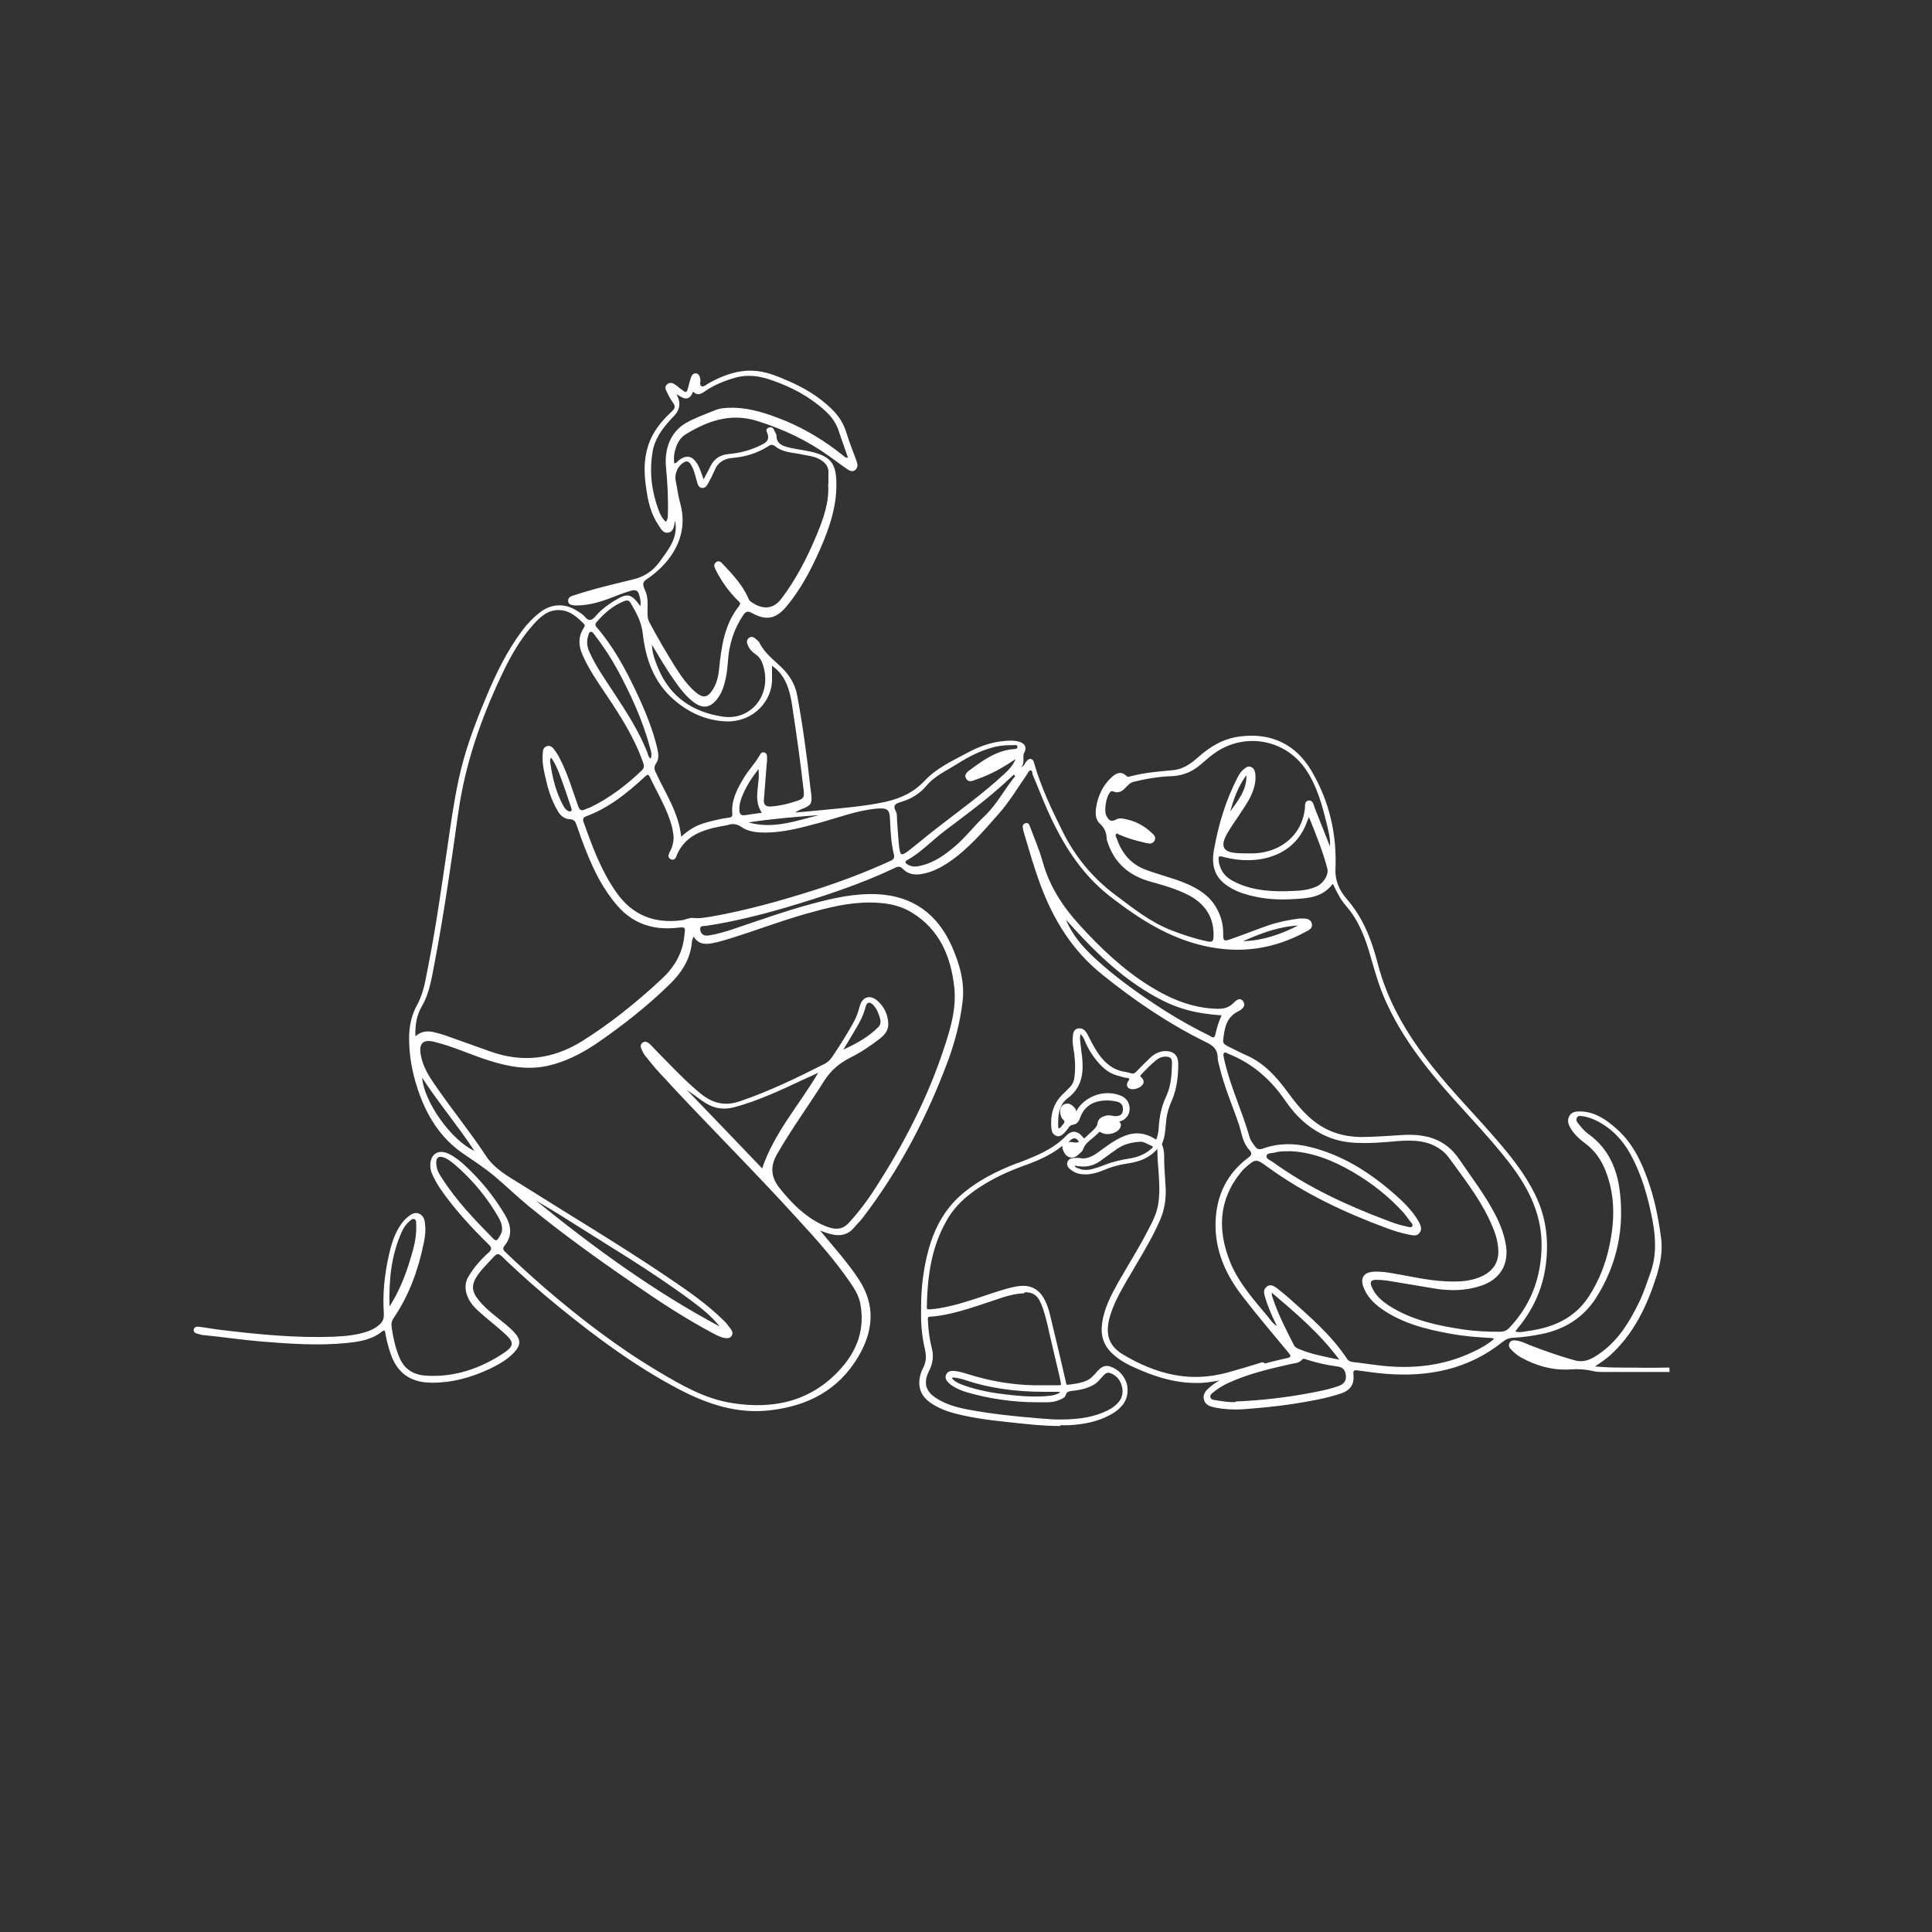 <!--?xml version="1.0" encoding="UTF-8"?-->
<svg xmlns="http://www.w3.org/2000/svg" version="1.1" xmlns:xlink="http://www.w3.org/1999/xlink" viewBox="0 0 74 74" style="">
  <rect x="0" y="0" width="74" height="74" fill="#333333" stroke="none"/>
  <defs>
    <style>
      .cls-1 {
        fill: #fff;
      }

      .cls-2 {
        stroke: #42abe2;
        stroke-miterlimit: 10;
        stroke-width: 2px;
      }

      .cls-2, .cls-3 {
        fill: none;
      }

      .cls-4 {
        display: none;
      }

      .cls-5 {
        fill: #be1622;
      }

      .cls-6 {
        clip-path: url(#clippath);
      }
    </style>
    <clipPath id="clippath">
      <path class="cls-3 NQZRVCRj_0" d="M3.82,36.6A33.04,33.04 0,1,1 69.9,36.6A33.04,33.04 0,1,1 3.82,36.6"></path>
    </clipPath>
  </defs>
  <!-- Generator: Adobe Illustrator 28.6.0, SVG Export Plug-In . SVG Version: 1.2.0 Build 709)  -->
  <g>
    <g id="Capa_2" class="cls-4">
      <path class="cls-5 NQZRVCRj_1" width="102.13" height="102.13" d="M-12.62 -13.76 L89.51 -13.76 L89.51 88.37 L-12.62 88.37 Z"></path>
    </g>
    <g id="Capa_1">
      <g>
        <path class="cls-2 NQZRVCRj_2" d="M3.55,37A33.45,33.45 0,1,1 70.45,37A33.45,33.45 0,1,1 3.55,37"></path>
        <g class="cls-6">
          <g>
            <g id="cZ5gWI">
              <path class="cls-1 NQZRVCRj_3" d="M63.95,52.55c-.84,0-1.67,0-2.51,0-.15,0-.3,0-.44-.04-.27-.06-.55-.08-.83-.06-.68.05-1.32-.13-1.92-.46-.15-.09-.28-.2-.39-.32-.06-.07-.09-.15-.04-.24.05-.08.12-.1.21-.09.25.02.47.15.69.23.53.2,1.07.39,1.62.54.43.11.76-.14,1.07-.37.63-.49,1.03-1.16,1.37-1.86.18-.37.3-.75.44-1.14.23-.65.2-1.31.08-1.97-.17-.89-.41-1.76-.85-2.56-.3-.55-.72-.99-1.29-1.28-.16-.08-.33-.14-.5-.17-.09-.01-.21-.05-.26.05-.06.1.02.19.08.26.1.12.21.26.34.35.71.5,1.07,1.22,1.2,2.05.22,1.51-.06,2.93-.88,4.23-.49.77-1.21,1.22-2.11,1.4-.35.07-.7.12-1.06.14-.16,0-.3.06-.42.16-1.31,1.05-2.84,1.35-4.47,1.22-.36-.03-.72-.08-1.08-.13-.12-.02-.18,0-.16.15.04.37-.11.61-.47.73-.59.2-1.21.3-1.82.4-.65.1-1.31.16-1.96.21-.36.02-.71,0-1.06-.07-.19-.04-.37-.1-.42-.31-.05-.21.09-.35.23-.47.35-.3.77-.47,1.2-.62.57-.21,1.16-.36,1.75-.49.15-.03.18-.07.07-.2-.6-.72-1.2-1.43-1.77-2.17-.65-.84-1.07-1.77-1.03-2.87.04-1,.43-1.82,1.24-2.43.15-.11.17-.18.04-.32-.24-.26-.28-.62-.38-.94-.25-.74-.57-1.46-.75-2.23-.03-.12-.07-.23-.07-.35,0-.31-.17-.46-.44-.59-1.43-.7-2.74-1.59-3.98-2.59-1.15-.92-1.88-2.11-2.38-3.47-.24-.65-.43-1.32-.63-1.99-.01-.04-.02-.09-.03-.13-.02-.09-.01-.18.1-.21.11-.03.14.05.17.13.17.45.36.89.49,1.36.26.93.77,1.71,1.41,2.41.8.88,1.66,1.7,2.67,2.33.8.5,1.65.86,2.62.88.23,0,.42-.04.59-.21.1-.1.26-.26.39-.07.12.18-.06.31-.2.38-.46.23-.52.66-.57,1.1-.01.12.06.17.15.22.25.12.49.25.74.36.66.29,1.13.8,1.55,1.37.31.42.63.84,1.06,1.17.52.4,1.11.58,1.76.59.56,0,1.11-.05,1.66-.08.86-.04,1.6.16,2.12.93.47.69.97,1.34,1.36,2.08.2.38.36.78.43,1.21.12.75-.23,1.32-.96,1.56-.57.19-1.15.2-1.73.11-.62-.1-1.24-.21-1.86-.31-.14-.02-.28-.03-.42-.03-.2,0-.25.08-.17.27.14.34.41.56.71.75.85.53,1.8.73,2.78.88.47.07.94.09,1.42.09.14,0,.25-.04.35-.14.79-.83,1.19-1.82,1.24-2.96.07-1.3-.46-2.37-1.23-3.37-.68-.88-1.45-1.68-2.19-2.51-1.01-1.13-1.94-2.32-2.56-3.72-.24-.54-.4-1.1-.56-1.66-.2-.71-.45-1.39-.95-1.96-.21-.24-.35-.53-.5-.84-.4.54-.98.56-1.55.59-.64.04-1.27-.02-1.89-.22-.21-.07-.4-.16-.58-.28-.52-.33-.64-.82-.53-1.4.17-.96.45-1.89.9-2.76.06-.12.13-.23.24-.32.08-.06.15-.13.26-.09.12.04.16.14.18.26.04.34-.06.64-.21.94-.25.46-.57.86-.84,1.31-.32.54-.2.78.43.8.36.01.72.03,1.08-.07.8-.21,1.35-.82,1.44-1.64.01-.12-.02-.29.15-.31.16-.01.18.16.22.27.2.49.39.99.59,1.49.02-.29-.05-.57-.12-.85-.18-.74-.38-1.48-.82-2.12-.83-1.19-2.45-1.42-3.59-.52-.18.14-.35.3-.53.44-.3.23-.65.35-1.03.36-.49.02-.97.1-1.45.22-.1.03-.16.09-.23.16-.14.15-.29.31-.54.2-.05-.02-.08,0-.11.03-.15.17-.24.69-.15.89.08.16.16.28.38.16.14-.08.29-.03.43,0,.35.08.65.25.91.49.09.08.21.18.13.32-.08.15-.23.11-.36.08-.38-.09-.75-.19-1.09-.36-.07.07-.03.13,0,.19.19.55.52.97,1.08,1.19.52.2,1.06.32,1.58.54.47.2.89.46,1.16.93.18.32.27.65.26,1.02,0,.24.03.27.26.19.5-.17.99-.37,1.48-.54.39-.13.79-.21,1.19-.26.03,0,.06,0,.09,0,.15,0,.32.01.37.18.06.18-.1.27-.23.33-1.23.67-2.51.85-3.89.54-1.36-.31-2.48-1.03-3.57-1.87-1.17-.9-1.89-2.1-2.47-3.42-.18-.41-.34-.84-.52-1.25-.03-.06,0-.18-.09-.18-.07,0-.1.1-.14.16-.35.5-.66,1.03-1.06,1.48-.59.67-1.17,1.36-1.92,1.87-.33.22-.67.4-1.07.46-.26.04-.51,0-.7-.2-.09-.1-.19-.1-.3-.04-1.32.63-2.71,1.08-4.11,1.5-1.02.3-2.06.56-3.11.72-.1.02-.26-.03-.24.15.02.17.14.25.32.22.34-.05.66-.15.99-.26.98-.33,1.96-.68,2.96-.95.82-.22,1.65-.41,2.52-.37,1.36.07,2.29.76,2.84,1.98.31.7.52,1.42.41,2.2-.09.72-.27,1.41-.51,2.09-.81,2.21-1.88,4.26-3.31,6.13-.09.12-.21.23-.31.35-.29.36-.65.36-1.05.23-.07-.02-.14-.05-.27-.1.3.36.55.66.81.97.24.3.48.6.69.93.64.99.53,1.98-.04,2.94-.76,1.28-1.94,1.89-3.4,2.05-1.25.14-2.37-.24-3.45-.8-1.66-.87-3.16-1.98-4.61-3.16-.76-.62-1.49-1.26-2.19-1.94-.11-.1-.18-.12-.29,0-.21.23-.44.45-.62.7-.27.38-.26.64.04,1,.29.35.66.61,1.01.9.13.11.26.22.37.35.22.25.21.46-.02.71-.26.29-.59.47-.93.64-.72.34-1.47.55-2.27.54-.8-.01-1.31-.38-1.56-1.14-.08-.25-.15-.5-.19-.75-.01-.09-.03-.15-.13-.07-.39.32-.88.39-1.35.44-1.1.11-2.2.03-3.3-.06-.72-.06-1.44-.17-2.16-.24-.08,0-.16-.03-.24-.05-.09-.02-.18-.06-.16-.17.03-.11.12-.11.22-.1.31.04.61.1.92.13,1.4.17,2.8.3,4.21.25.45-.02.9-.06,1.33-.21.16-.06.31-.14.44-.26.13-.11.17-.24.16-.43-.05-.76.03-1.51.2-2.25.08-.35.18-.69.36-1,.1-.17.21-.32.36-.44.13-.1.27-.2.44-.12.17.08.21.24.22.41.03.24,0,.48-.05.71-.21,1.03-.56,2-1.15,2.87-.08.11-.1.23-.08.36.06.4.14.78.3,1.16.19.45.54.66,1.01.69,1.08.07,2.06-.26,2.96-.85.43-.28.43-.43.05-.77-.32-.29-.66-.55-.98-.84-.23-.2-.42-.44-.49-.75-.04-.2-.02-.4.09-.58.21-.36.48-.66.78-.93.12-.11.12-.19,0-.3-.67-.66-1.31-1.35-1.85-2.13-.13-.19-.24-.39-.33-.6-.04-.1-.06-.2-.06-.3,0-.45.32-.64.72-.44.24.12.45.29.64.47.59.55,1.09,1.17,1.5,1.86.24.4.3.8-.02,1.19-.1.12-.01.19.06.26.48.46.97.9,1.46,1.33,1.37,1.18,2.8,2.28,4.36,3.21.89.53,1.8,1.06,2.84,1.22,1.62.26,3.09-.08,4.21-1.37.59-.68.87-1.47.71-2.39-.05-.31-.2-.57-.37-.82-.6-.88-1.3-1.67-2.02-2.45-1.73-1.91-3.57-3.72-5.31-5.62-.19-.2-.36-.42-.53-.63-.06-.07-.1-.15-.14-.23-.05-.1-.09-.22.03-.3.11-.07.2,0,.28.07.25.26.5.52.76.78.38.39.76.77,1.18,1.11.47.38.94.49,1.53.28,1.11-.38,2.16-.89,3.21-1.42.12-.06.2-.14.28-.25.29-.42.56-.86.81-1.3.12-.21.2-.43.26-.66.1-.38.42-.46.71-.18.23.22.36.49.38.81.03.28-.13.46-.33.62-.35.27-.72.52-1.12.72-.42.21-.75.49-1.01.9-.59.94-1.25,1.84-1.8,2.8-.28.49-.22.9.11,1.31.44.55.93,1.05,1.58,1.37.11.05.22.1.33.13.26.08.5.06.71-.16.4-.43.75-.9,1.06-1.39,1.07-1.66,1.97-3.4,2.59-5.27.26-.77.5-1.57.41-2.39-.13-1.17-.56-2.21-1.63-2.86-.39-.24-.82-.34-1.27-.37-.84-.06-1.65.11-2.45.33-1.11.29-2.18.71-3.28,1.05-.2.06-.4.12-.6.16-.27.05-.55.08-.76-.25-.03.11-.06.16-.06.22-.06.66-.4,1.17-.85,1.61-.88.86-1.84,1.61-2.85,2.3-.56.37-1.15.67-1.81.82-.77.17-1.5.04-2.23-.19-.71-.22-1.38-.54-2.1-.72-.46-.12-.63.05-.54.52.09.47.35.86.62,1.24.61.88,1.28,1.7,1.87,2.6.34.52.88.8,1.39,1.12,1.85,1.17,3.74,2.29,5.56,3.52.77.52,1.53,1.04,2.19,1.7.09.09.17.2.25.31.05.07.08.16.02.25-.07.1-.16.09-.26.08-.15-.03-.28-.09-.41-.16-1.08-.57-2.1-1.24-3.11-1.94-1.37-.94-2.72-1.91-4-2.96-.45-.37-.86-.77-1.3-1.14-.38-.32-.8-.59-1.21-.87-.88-.61-1.4-1.47-1.73-2.46-.22-.66-.34-1.33-.33-2.03.01-.43.1-.83.31-1.21.27-.49.33-1.04.44-1.58.29-1.46.49-2.94.71-4.41.13-.89.25-1.77.44-2.65.23-1.07.61-2.09,1.03-3.09.38-.92.81-1.81,1.41-2.61.19-.25.4-.47.65-.67.46-.36.99-.38,1.48-.05.09.06.18.11.25.19.17.22.3.14.44-.03.2-.23.44-.41.7-.57.51-.31.64-.28,1,.21.02-.18-.01-.32-.06-.47-.06-.19-.22-.15-.35-.11-.23.07-.45.15-.67.24-.43.17-.87.3-1.33.31-.04,0-.07,0-.11,0-.11-.02-.24-.02-.25-.17-.01-.12.09-.18.19-.21.29-.09.58-.18.87-.26.48-.13.96-.24,1.44-.36.42-.1.76-.33,1.01-.68.33-.46.71-.91.59-1.55,0,0,0,0-.01.01-.03.18-.05.39-.25.43-.2.04-.29-.15-.38-.29-.31-.45-.41-.96-.48-1.48-.1-.68-.07-1.35.26-1.97.19-.35.45-.64.74-.91.12-.11.13-.19.04-.32-.1-.14-.18-.29-.25-.44-.05-.09-.07-.19.02-.27.09-.08.2-.06.29,0,.09.05.16.13.25.19.2.15.21.15.27-.08.03-.12.06-.24.1-.36.03-.09.09-.18.2-.17.11.01.14.12.16.21.03.1-.06.25.07.29.07.02.18-.08.27-.13.53-.29,1.08-.5,1.69-.47.47.02.91.2,1.34.39.61.26,1.17.6,1.65,1.06.27.26.47.56.58.93.11.37.26.72.39,1.09.04.12.06.23-.05.33-.11.09-.22.03-.31-.03-.23-.16-.46-.33-.68-.49-.85-.61-1.78-1.05-2.78-1.36-1.01-.31-1.88,0-2.72.51-.18.11-.3.28-.37.48-.08.23-.1.38-.08.63.09.02.12-.07.18-.11.28-.21.5-.18.69.11.12.18.17.39.26.62.09-.18.18-.33.25-.48.14-.3.37-.46.71-.49.46-.04.9-.16,1.31-.38.17-.09.24-.19.18-.39-.03-.07-.1-.19.04-.24.13-.05.19.03.23.14.02.05.07.11.07.16,0,.32.23.4.48.46.36.09.73.11,1.09.23.52.17.69.44.72.99.05.96-.25,1.84-.63,2.7-.34.77-.73,1.51-1.27,2.16-.4.48-.77.57-1.33.26-.16-.09-.24-.06-.34.09-.36.54-.54,1.13-.58,1.77-.03.39-.08.78-.24,1.15-.04.09-.1.18-.16.27-.28.36-.56.4-.92.13-.31-.24-.54-.55-.76-.87-.3-.42-.55-.87-.83-1.32.01.32.12.61.24.9.46,1.1,1.33,1.68,2.48,1.85,1.05.15,1.83-.78,1.57-1.85-.05-.21-.12-.4-.32-.54-.12-.08-.23-.19-.29-.33-.05-.11-.07-.22.04-.3.11-.08.2-.01.28.06.04.04.1.08.12.13.2.41.56.66.87.97.29.29.49.62.57,1.03.22,1.18.38,2.37.51,3.56.01.1.03.2.04.31.02.28-.03.36-.3.47-.11.04-.22.09-.32.16.37-.03.74-.06,1.11-.1.79-.08,1.58-.14,2.35-.31.58-.13,1.08-.36,1.51-.82.43-.46,1.03-.74,1.59-1.04.46-.25.94-.43,1.47-.47.19-.02.37-.02.55.03.22.07.3.22.19.42-.09.17.05.37-.12.56.13-.06.14-.15.19-.21.05-.06.09-.12.18-.11.09.02.11.09.13.16.26.92.67,1.77,1.09,2.62.48.96,1.14,1.77,2.01,2.42.68.51,1.35,1.05,2.15,1.36.46.18.92.33,1.4.43.16.03.21,0,.22-.17.03-.73-.3-1.25-.93-1.59-.49-.26-1.02-.4-1.55-.55-.8-.24-1.34-.73-1.59-1.53,0-.02-.02-.04-.02-.06,0-.25-.08-.45-.27-.62-.16-.15-.17-.38-.14-.59.07-.47.26-.88.62-1.2.16-.14.34-.22.53-.04.06.06.12.04.19.02.53-.14,1.06-.18,1.6-.23.37-.03.67-.23.94-.47.47-.42.98-.74,1.62-.82,1.21-.16,2.16.3,2.76,1.33.67,1.14.97,2.41.91,3.75-.02.43.15.82.43,1.14.62.71.95,1.55,1.18,2.44.38,1.5,1.15,2.78,2.1,3.98.75.95,1.6,1.81,2.39,2.72.59.68,1.16,1.38,1.56,2.21.38.78.5,1.61.42,2.46-.09,1.01-.47,1.89-1.12,2.66-.02.03-.04.06-.07.1.18.05.34,0,.49-.02.95-.13,1.78-.48,2.33-1.33.38-.59.64-1.24.78-1.92.21-.98.23-1.95-.15-2.9-.16-.4-.39-.74-.74-1.01-.23-.17-.44-.35-.59-.6-.09-.15-.14-.3-.06-.46.08-.16.23-.19.4-.19.57,0,1,.3,1.4.65.61.53.95,1.23,1.21,1.96.26.72.41,1.47.51,2.22.07.49-.02.97-.16,1.44-.37,1.17-.88,2.26-1.82,3.1-.16.14-.34.25-.55.4.3.02.56.04.81.04,1.04,0,.99.02,2.04,0M15.91,39.69c.26-.22.51-.21.77-.14.13.03.26.07.38.11.57.2,1.14.41,1.71.61,1.22.44,2.38.31,3.49-.37,1.11-.69,2.11-1.5,3.06-2.38.49-.45.82-.98.89-1.66.04-.37.07-.36-.31-.32-.91.09-1.68-.17-2.28-.88-.25-.29-.46-.61-.65-.94-.37-.68-.64-1.4-.89-2.13-.04-.12-.09-.2-.24-.21-.23-.01-.38-.14-.49-.34-.24-.41-.37-.85-.47-1.31-.07-.29-.12-.58-.09-.88,0-.12.03-.23.16-.27.13-.04.21.04.28.13.08.11.16.23.22.36.3.58.48,1.21.7,1.82.05.13.11.18.24.12.08-.04.17-.06.25-.1.73-.36,1.37-.85,1.95-1.41.1-.1.08-.18.04-.3-.33-.94-.86-1.77-1.41-2.59-.33-.49-.67-.98-.91-1.53-.15-.34-.17-.67.03-1,.03-.05.09-.12.03-.18-.26-.26-.53-.51-.92-.53-.45-.03-.75.25-1.02.55-.54.6-.92,1.3-1.26,2.03-.77,1.64-1.35,3.33-1.61,5.13-.28,1.99-.56,3.97-.94,5.94-.1.52-.19,1.06-.46,1.52-.2.34-.26.7-.25,1.14ZM57.22,51.28s-.06-.03-.08-.03c-.54-.03-1.08-.07-1.61-.17-.93-.17-1.84-.4-2.63-.96-.32-.23-.58-.51-.7-.89-.08-.28.04-.47.32-.51.16-.03.32-.01.49,0,.81.11,1.6.33,2.41.36.48.02.95,0,1.39-.22.38-.2.59-.5.58-.95-.01-.33-.1-.64-.23-.94-.37-.89-.95-1.65-1.51-2.42-.12-.16-.23-.33-.39-.46-.53-.43-1.15-.43-1.78-.38-.53.05-1.06.09-1.6.06-.35-.02-.7-.09-1.03-.23-.69-.29-1.21-.78-1.62-1.38-.56-.82-1.27-1.44-2.19-1.8-.05-.02-.09-.07-.14-.04-.06.04-.04.11-.03.16.02.12.05.23.08.35.24.93.65,1.8.91,2.72.04.14.13.25.21.36.08.11.17.13.31.08.59-.21,1.19-.21,1.79-.06,1.26.31,2.32.99,3.28,1.84.34.3.66.62.89,1.02.07.13.14.28.04.42-.1.15-.26.11-.41.08-.31-.06-.62-.16-.91-.27-1.59-.59-3.11-1.31-4.49-2.31-.47-.34-.47-.34-.9.04-.05.04-.09.09-.14.15-.87,1.07-.9,2.24-.4,3.47.33.79.9,1.42,1.44,2.07.09.11.16.24.34.35-.2-.4-.35-.75-.46-1.12-.04-.14-.07-.28.07-.39.14-.11.28-.02.39.06.18.14.36.29.53.44.78.7,1.57,1.38,2.15,2.26.06.09.14.12.24.13.37.04.73.1,1.1.14,1.21.13,2.38,0,3.49-.53.28-.13.55-.28.8-.49ZM31.73,18.54c0-.13,0-.25,0-.38.03-.32-.16-.49-.42-.61-.18-.08-.39-.1-.58-.14-.35-.08-.73-.07-1.03-.31-.1-.08-.17-.08-.27-.01-.42.27-.89.41-1.38.45-.33.03-.57.18-.69.5-.07.16-.15.32-.24.48-.05.09-.11.18-.24.17-.12-.02-.15-.12-.18-.23-.07-.23-.11-.46-.24-.67-.08-.13-.17-.15-.3-.06-.21.14-.33.43-.28.68.06.28.09.57.17.85.37,1.32-.41,2.29-1.14,2.83-.19.14-.37.18-.21.5.14.27.1.61.1.92,0,.11.02.22.07.32.31.58.64,1.15.99,1.71.24.37.48.73.83,1.01.24.19.41.16.58-.09.17-.24.24-.52.27-.81.09-.87.2-1.73.77-2.44.09-.11,0-.16-.06-.22-.34-.34-.61-.72-.83-1.15-.05-.1-.11-.21,0-.3.12-.1.21,0,.28.08.38.4.76.81.98,1.33.02.05.06.09.1.11.33.23.78.36,1.15-.13.57-.75.99-1.58,1.35-2.44.26-.63.49-1.26.44-1.95ZM25.8,32.03c-.02-.1-.03-.25-.07-.39-.18-.67-.55-1.26-.84-1.88-.07-.15-.13-.06-.2,0-.67.62-1.38,1.19-2.25,1.51-.1.04-.13.11-.09.21.33.93.67,1.86,1.25,2.69.62.89,1.46,1.21,2.5,1.08.16-.02.31-.11.45-.09.24.03.46-.02.68-.05,1.36-.24,2.68-.61,4-1.03.97-.31,1.92-.67,2.84-1.09.11-.05.21-.09.17-.26-.11-.43-.13-.88-.15-1.32-.01-.4-.09-.47-.5-.44-.77.07-1.48.35-2.22.55-.67.18-1.33.36-2.02.37-.33,0-.68-.02-.96-.22-.16-.11-.31-.13-.48-.08-.1.03-.2.04-.3.06-.74.14-1.41.38-1.71,1.16-.03.09-.11.15-.21.1-.1-.05-.1-.14-.06-.23.1-.19.18-.39.17-.66ZM29.57,25.49c0,.17,0,.33,0,.49.03.85-.71,1.7-1.79,1.65-.75-.04-1.41-.34-1.97-.83-.77-.67-1.08-1.56-1.19-2.53-.05-.45-.25-.81-.47-1.18-.05-.09-.12-.11-.23-.07-.44.17-.78.47-1.08.82-.05.06-.04.11,0,.17.65.75,1.11,1.6,1.53,2.49.33.7.63,1.42.81,2.18.04.19.07.39-.05.56-.09.13-.07.24,0,.37.36.79.87,1.52.96,2.44.29-.27.6-.45.94-.54.28-.08.57-.15.87-.19.09-.01.16-.03.15-.14-.05-.52.18-.95.43-1.37.18-.3.42-.55.6-.85.05-.08.08-.17.19-.14.11.03.11.12.11.22,0,.06,0,.12-.01.18-.04.46-.07.93-.11,1.39-.02.2.05.29.26.28.32-.02.63-.09.93-.19.36-.11.37-.15.32-.53-.12-1.05-.27-2.1-.43-3.15-.09-.6-.25-1.16-.77-1.52ZM25.51,19.98c.06-.08.07-.16.07-.24.02-.61-.01-1.23-.07-1.83-.07-.71.17-1.36.75-1.7.36-.21.77-.35,1.16-.51.15-.06.31-.07.48-.08.78-.03,1.5.22,2.21.51.78.33,1.5.77,2.16,1.3.06.04.11.12.21.1-.11-.33-.23-.64-.33-.95-.1-.34-.29-.62-.55-.85-.59-.54-1.29-.91-2.05-1.17-.45-.16-.92-.23-1.4-.09-.42.12-.81.28-1.17.53-.14.1-.28.16-.43,0-.06.12-.11.25-.26.26-.14.01-.23-.09-.38-.16q.26.46-.09.83c-.05.05-.1.1-.15.16-.33.36-.61.76-.68,1.25-.12.75-.03,1.48.23,2.18.06.17.14.34.29.47ZM38.92,29.06c-.5.34-.98.61-1.51.79-.14.05-.3.14-.4-.02-.11-.17.06-.28.17-.36.5-.37,1.01-.73,1.66-.78.06,0,.14-.01.13-.09,0-.08-.09-.06-.15-.06-.25,0-.49.01-.73.07-.51.13-.97.36-1.41.64-.41.26-.87.46-1.19.84-.25.3-.57.5-.93.61-.21.07-.4.1-.24.39.05.1.03.23.04.35.03.33.04.66.08,1,.04.33.08.35.34.16.37-.28.72-.59,1.09-.87.87-.68,1.77-1.32,2.58-2.07.17-.16.34-.32.45-.59ZM50.14,31.29c-.04.09-.06.13-.07.16-.5,1.44-2.01,1.68-3.14,1.39-.26-.07-.28-.07-.24.2,0,.04.02.07.03.11.12.43.47.6.85.75.72.27,1.48.26,2.23.21.22-.02.44-.07.64-.16.25-.12.46-.44.4-.68-.17-.66-.43-1.29-.7-1.97ZM49.34,44.1c-.18-.01-.36,0-.53.05-.11.03-.28,0-.3.13-.02.1.14.16.23.22,1.34.97,2.83,1.66,4.37,2.24.26.1.51.19.78.24.07.01.16.06.2-.01.04-.07-.03-.14-.08-.19-.08-.11-.16-.22-.24-.32-.57-.63-1.23-1.15-1.97-1.58-.76-.44-1.57-.77-2.47-.79ZM29.19,44.76c.46-1.37,1.41-2.42,2.15-3.67-.23.11-.4.18-.57.26-.85.4-1.7.8-2.61,1.05-.41.12-.79.07-1.15-.16-.24-.15-.46-.34-.7-.49.96,1,1.92,1.99,2.88,3ZM47.33,53.68c.97-.04,1.93-.15,2.88-.33.36-.07.73-.14,1.08-.27.18-.07.28-.19.26-.39-.02-.19-.09-.32-.32-.35-.4-.05-.79-.14-1.17-.26-.06-.02-.13-.07-.19,0-.12.14-.29.13-.45.17-.8.18-1.6.37-2.35.71-.22.1-.42.22-.6.37-.06.05-.13.1-.11.18.02.1.12.11.2.12.26.04.51.09.77.07ZM19.23,47.06c0-.16-.06-.3-.14-.44-.41-.71-.92-1.34-1.53-1.89-.16-.14-.32-.29-.52-.38-.23-.1-.35-.02-.33.23.01.21.11.39.22.55.55.86,1.25,1.59,1.97,2.32.08.08.14.07.19-.02.07-.11.15-.23.14-.37ZM38.88,29.72s-.03-.03-.05-.05c-.19.17-.37.35-.57.52-.66.58-1.37,1.1-2.07,1.63-.49.37-.91.83-1.45,1.13-.11.06-.05.12.02.16.17.11.36.09.54.04.49-.12.88-.4,1.26-.72.42-.35.75-.8,1.15-1.17.48-.46.77-1.04,1.18-1.54ZM27.57,50.81c-.32-.4-.72-.72-1.13-1.02-1.54-1.14-3.19-2.11-4.81-3.14-.36-.23-.74-.45-1.11-.67,2.22,1.8,4.52,3.48,7.05,4.83ZM24.92,29.06c.07-.16.01-.31-.03-.45-.28-1.03-.72-1.99-1.22-2.92-.26-.48-.56-.94-.9-1.38-.04-.05-.07-.11-.13-.11-.08,0-.09.09-.11.15-.07.21-.05.42.05.63.25.56.61,1.06.95,1.58.47.72.94,1.44,1.26,2.25.03.09.04.19.15.26ZM40.83,35.23c.24.58.64,1.04,1.08,1.45.84.78,1.78,1.44,2.75,2.06.54.34,1.1.65,1.67.93.07.04.18.14.22-.04.05-.25.13-.5.24-.74-1.03-.07-1.74-.27-2.53-.71-1.21-.67-2.2-1.6-3.12-2.61-.1-.11-.2-.23-.31-.34ZM48.71,49.51c.01.09,0,.12.02.15.21.66.53,1.27.84,1.88.03.06.1.09.16.12.48.21,1,.3,1.57.42-.75-1.01-1.65-1.77-2.59-2.57ZM14.92,50.04c.36-.56.6-1.16.79-1.79.14-.45.26-.9.23-1.37,0-.06.01-.14-.06-.18-.08-.04-.14.03-.19.07-.13.11-.23.25-.3.41-.41.91-.5,1.87-.47,2.86ZM32.31,40.2c.49-.23.96-.48,1.34-.87.07-.07.09-.17.07-.27-.05-.2-.12-.4-.26-.55-.14-.16-.26-.14-.31.07-.08.31-.22.58-.38.84-.15.26-.31.52-.46.77ZM16.17,41.28c.07.93,1.13,2.41,2,2.8-.63-.96-1.37-1.83-2-2.8ZM29.18,31.13c-.36-.53-.05-1.1-.13-1.67-.25.32-.45.63-.6.98-.08.19-.14.37-.13.58,0,.17.07.23.23.2.22-.03.44-.06.63-.09ZM21.11,29.02c-.06.08-.04.15-.03.21.08.57.22,1.13.5,1.64.04.07.09.14.16.18.05.03.1.05.14.01.04-.03,0-.08,0-.12-.14-.41-.27-.81-.42-1.21-.09-.24-.19-.49-.35-.71ZM31.37,31.22c-.9.07-1.8.14-2.7.28.94.27,1.81-.06,2.7-.28ZM49.72,35.45c-.75.04-1.43.3-2.11.6.75-.02,1.44-.26,2.11-.6ZM47.74,29.69c-.31.42-.48.89-.62,1.39.3-.42.64-.82.62-1.39Z"></path>
            </g>
            <g id="CIZDmf">
              <path class="cls-1 NQZRVCRj_4" d="M40.62,54.62c-.34,0-.72-.02-1.14-.06-.1-.01-.2-.02-.3-.03-.76-.08-1.55-.15-2.31-.32-.41-.09-.84-.21-1.23-.48-.33-.23-.47-.54-.42-.91.02-.14.06-.27.13-.41.12-.22.14-.45.08-.71-.09-.38-.14-.78-.15-1.16v-.49c0-.77.1-1.51.29-2.2.26-.94.71-1.66,1.37-2.19.54-.44,1.19-.79,2.02-1.11h.02c.7-.27,1.35-.52,1.87-1.06.09-.09.18-.14.28-.14.12,0,.24.07.34.2.03.04.05.05.05.05,0,0,.02,0,.05-.03.08-.08.18-.17.28-.26h0c.09-.09.17-.16.19-.29.01-.12.1-.22.26-.27.05-.02.1-.03.16-.03.08,0,.16.02.22.03.03,0,.06,0,.08,0,.08,0,.14-.03.19-.07.05-.06.07-.14.06-.24-.01-.14-.1-.22-.25-.25-.13-.03-.26-.04-.38-.04-.36,0-.83.12-1.02.69-.06.18-.18.23-.26.24-.09.01-.14.06-.19.14-.04.06-.09.11-.14.17-.06.06-.14.13-.24.13-.03,0-.06,0-.08-.02-.16-.06-.17-.22-.18-.29-.05-.57.11-1.01.49-1.35.04-.04.08-.08.12-.12.02-.02.04-.04.06-.06.12-.11.19-.24.21-.4.04-.26.04-.54,0-.88,0-.06-.02-.13-.03-.19-.02-.16-.05-.32-.03-.49h0c.01-.13.02-.29.2-.33.02,0,.04,0,.07,0,.15,0,.23.12.29.22.04.08.08.16.12.23.03.06.06.13.1.19.43.81.9.98,1.25,1.03.07.01.13.03.2.05.02,0,.05.01.07.01.04,0,.07-.02.12-.06.19-.2.39-.4.54-.54.17-.16.34-.24.54-.26.02,0,.04,0,.06,0,.15,0,.27.04.36.13.08.08.12.21.12.36,0,.45-.05.94-.24,1.39-.12.26-.18.48-.21.68-.01.1-.02.19-.03.29-.02.23-.04.47-.14.69,0,0,0,.03,0,.05.07.16.08.31.08.49,0,.29.02.58.04.87,0,.05,0,.11.01.16.04.51-.03.97-.22,1.39-.25.57-.56,1.1-.87,1.62-.1.17-.2.34-.29.5l-.08.13c-.27.47-.55.96-.69,1.49-.16.65,0,1.07.54,1.39.96.57,1.87.85,2.77.85.4,0,.81-.06,1.22-.17.46-.13.84-.24,1.19-.35.01,0,.02,0,.03-.01.03-.01.07-.03.11-.03.03,0,.09.01.11.09.01.04,0,.07,0,.09-.03.05-.08.06-.13.07-.01,0-.03,0-.04,0-.13.05-.27.09-.46.15-.56.17-1.18.35-1.83.39-.07,0-.14,0-.21,0-.92,0-1.74-.32-2.36-.6-.36-.16-.62-.33-.84-.54-.31-.29-.44-.67-.38-1.12.07-.58.34-1.09.63-1.61.14-.24.28-.48.42-.72.23-.39.47-.79.68-1.2l.02-.04c.18-.34.36-.68.41-1.07.06-.42.03-.85,0-1.26-.02-.25-.04-.51-.04-.76,0-.02,0-.03,0-.04,0,0-.02.01-.03.03-.27.29-.61.45-1.09.52-.35.05-.66.14-.94.26-.21.09-.4.14-.6.16-.05,0-.09,0-.13,0-.21,0-.38-.06-.53-.18-.04-.03-.17-.13-.13-.28.04-.14.17-.16.26-.17.04,0,.07,0,.1,0s.06,0,.09,0c.05.01.1.02.15.02.16,0,.32-.06.49-.17.08-.06.17-.12.25-.18.11-.08.22-.16.34-.24.39-.25.69-.37.99-.37.23,0,.46.07.68.21.02.02.04.02.04.02.02,0,.04-.04.04-.06.04-.13.07-.26.07-.39.03-.45.12-.85.29-1.2.19-.41.21-.86.22-1.29,0-.08-.02-.14-.05-.17-.04-.04-.11-.06-.2-.06-.12,0-.24.04-.35.13-.22.18-.41.38-.59.57-.03.03-.03.04-.03.04,0,0,0,.01.03.04.07.06.11.13.1.2,0,.07-.05.13-.14.19-.09.05-.18.08-.27.08h-.01c-.1,0-.17-.04-.2-.1-.03-.06-.02-.13.03-.2.05-.07.04-.1.04-.1,0-.02-.09-.04-.13-.04-.04,0-.09-.02-.13-.03-.04-.01-.07-.02-.1-.03-.29-.06-.53-.21-.74-.43-.27-.29-.47-.6-.61-.95-.03-.07-.07-.15-.13-.21-.02-.01-.03-.02-.03-.02,0,0,0,.01,0,.03-.01.07-.02.13-.01.18.01.12.02.24.04.36,0,.08.02.15.03.23.06.56.07,1.19-.54,1.65-.27.2-.38.52-.37.99,0,.01,0,.03,0,.04,0,.09,0,.12.04.13,0,0,0,0,0,0,.02,0,.05-.04.08-.07.01-.02.03-.04.04-.05.05-.06.08-.1.08-.13,0-.03-.02-.06-.06-.1-.07-.06-.09-.16-.1-.24-.02-.17.04-.29.17-.34.04-.01.07-.02.11-.02.09,0,.17.05.26.15.04.04.06.09.07.15.22-.42.71-.7,1.21-.7.19,0,.37.04.53.11.22.1.34.33.3.58-.03.2-.19.35-.39.4.02.02.04.04.05.07.03.06.01.14-.04.21-.09.12-.28.2-.46.2-.09,0-.17-.02-.24-.06-.02-.01-.05-.03-.06-.03,0,0,0,0-.02.01-.08.09-.17.16-.26.24-.15.12-.29.23-.35.41-.02.07-.08.12-.13.17h-.01c-.1.11-.2.16-.3.16-.15,0-.28-.12-.34-.31-.02-.05-.02-.1-.02-.14-.35.28-.77.5-1.31.7-.68.24-1.18.47-1.63.74-.72.43-1.21.89-1.52,1.47-.49.88-.71,1.89-.73,3.28,0,.03,0,.05.02.06,0,0,.02.01.05.01.01,0,.02,0,.03,0,.04,0,.08,0,.12-.01.08,0,.17-.02.25-.03.61-.1,1.2-.3,1.77-.49,0,0,.2-.07.24-.08.34-.11.68-.23,1.05-.28.06,0,.11-.01.16-.01.36,0,.64.18.82.53.09.17.16.37.22.63.2.84.41,1.7.6,2.54v.02c.02.07.03.07.05.07,0,0,0,0,.01,0,.26-.03.5-.06.73-.16.15-.06.25-.18.36-.3.02-.03.05-.05.07-.08.11-.12.22-.18.34-.18.04,0,.09,0,.13.02.31.1.55.35.64.67.08.32,0,.65-.23.88-.11.12-.25.22-.42.31-.45.24-.96.36-1.6.39-.1,0-.21,0-.31,0ZM39.22,49.54c-.29,0-.57.08-.8.15-.19.06-.38.13-.57.19-.45.15-.92.31-1.39.42-.31.07-.58.12-.82.13-.09,0-.11.03-.1.12.02.44.07.78.15,1.09.08.3.04.59-.11.88-.22.44-.13.78.29,1.04.41.26.87.37,1.27.44.81.15,1.68.25,2.82.34h.05c.18.02.35.03.49.03.02,0,.04,0,.06,0h.05c.79,0,1.33-.11,1.82-.35.16-.08.3-.18.4-.3.16-.17.21-.42.13-.66-.07-.24-.25-.42-.48-.48-.02,0-.03,0-.04,0-.06,0-.11.04-.16.09-.04.04-.07.08-.11.12-.07.08-.14.16-.23.22-.22.14-.48.22-.84.26h-.01c-.15.02-.23.03-.27.16-.03.11-.15.15-.24.19-.14.06-.29.09-.47.09-.13,0-.26,0-.39,0-.9,0-1.81-.13-2.68-.38-.17-.05-.34-.12-.48-.2-.09-.05-.17-.11-.23-.17-.05-.05-.16-.17-.09-.31.06-.14.2-.14.24-.14.02,0,.04,0,.07,0,.19.02.36.07.55.13.82.26,1.66.4,2.51.42.05,0,.11,0,.16,0,.12,0,.23,0,.35,0,.13,0,.24,0,.34,0h.02c.07,0,.14,0,.16-.02,0-.02-.01-.1-.03-.18l-.04-.19c-.13-.54-.26-1.11-.39-1.66l-.02-.1c-.06-.27-.13-.54-.22-.81-.05-.13-.09-.22-.13-.3-.11-.2-.28-.3-.5-.3-.02,0-.04,0-.06,0ZM36.49,52.77s-.02,0-.02.01c0,.02,0,.03.04.06,0,0,.01.01.02.02.11.1.25.15.38.2.6.21,1.22.31,1.7.36.42.05.74.07,1.05.07.22,0,.43-.01.62-.04.09-.01.17-.04.24-.07h.01c.06-.04.07-.05.06-.07,0,0,0,0,0,0,0,0-.02,0-.02,0,0,0-.01,0-.02,0h0c-.18,0-.36,0-.53,0h0c-1.16,0-2.17-.15-3.08-.46-.11-.04-.23-.06-.34-.08h-.04s-.02-.01-.02-.01c-.02,0-.04,0-.05,0ZM41.21,44.64s-.04.01-.04.02c0,.03.04.06.12.09h.02c.08.04.17.06.27.06.09,0,.18-.01.28-.04.15-.04.3-.09.45-.15.32-.13.66-.2.97-.25.33-.05.6-.18.82-.37.06-.05.06-.07.06-.07,0,0,0-.02-.07-.05l-.05-.02c-.13-.07-.26-.13-.34-.13,0,0,0,0,0,0-.38.02-.65.1-.89.26-.15.1-.3.21-.45.32-.07.05-.15.11-.22.16-.2.14-.41.21-.63.21h0c-.06,0-.11,0-.17-.01,0,0-.02,0-.03,0-.03,0-.06-.01-.08-.01ZM40.94,43.74s.05,0,.07,0h.02c.05.01.1.02.15.02.02,0,.05,0,.07,0,.05-.01.07-.03.07-.03,0,0,0-.02-.04-.06-.04-.05-.09-.07-.13-.07-.05,0-.11.03-.17.09-.02.02-.03.03-.05.05,0,0,0,0,0,0ZM42.46,42.96s-.04,0-.06.01c.02,0,.04-.01.06-.01Z"></path>
            </g>
          </g>
        </g>
      </g>
    </g>
  </g>
<style data-made-with="vivus-instant">.NQZRVCRj_0{stroke-dasharray:208 210;stroke-dashoffset:209;animation:NQZRVCRj_draw_0 2350ms linear 0ms infinite,NQZRVCRj_fade 2350ms linear 0ms infinite;}.NQZRVCRj_1{stroke-dasharray:409 411;stroke-dashoffset:410;animation:NQZRVCRj_draw_1 2350ms linear 0ms infinite,NQZRVCRj_fade 2350ms linear 0ms infinite;}.NQZRVCRj_2{stroke-dasharray:211 213;stroke-dashoffset:212;animation:NQZRVCRj_draw_2 2350ms linear 0ms infinite,NQZRVCRj_fade 2350ms linear 0ms infinite;}.NQZRVCRj_3{stroke-dasharray:1044 1046;stroke-dashoffset:1045;animation:NQZRVCRj_draw_3 2350ms linear 0ms infinite,NQZRVCRj_fade 2350ms linear 0ms infinite;}.NQZRVCRj_4{stroke-dasharray:167 169;stroke-dashoffset:168;animation:NQZRVCRj_draw_4 2350ms linear 0ms infinite,NQZRVCRj_fade 2350ms linear 0ms infinite;}@keyframes NQZRVCRj_draw{100%{stroke-dashoffset:0;}}@keyframes NQZRVCRj_fade{0%{stroke-opacity:1;}95.745%{stroke-opacity:1;}100%{stroke-opacity:0;}}@keyframes NQZRVCRj_draw_0{4.255%{stroke-dashoffset: 209}46.809%{ stroke-dashoffset: 0;}100%{ stroke-dashoffset: 0;}}@keyframes NQZRVCRj_draw_1{9.574%{stroke-dashoffset: 410}52.128%{ stroke-dashoffset: 0;}100%{ stroke-dashoffset: 0;}}@keyframes NQZRVCRj_draw_2{14.894%{stroke-dashoffset: 212}57.447%{ stroke-dashoffset: 0;}100%{ stroke-dashoffset: 0;}}@keyframes NQZRVCRj_draw_3{20.213%{stroke-dashoffset: 1045}62.766%{ stroke-dashoffset: 0;}100%{ stroke-dashoffset: 0;}}@keyframes NQZRVCRj_draw_4{25.532%{stroke-dashoffset: 168}68.085%{ stroke-dashoffset: 0;}100%{ stroke-dashoffset: 0;}}</style></svg>